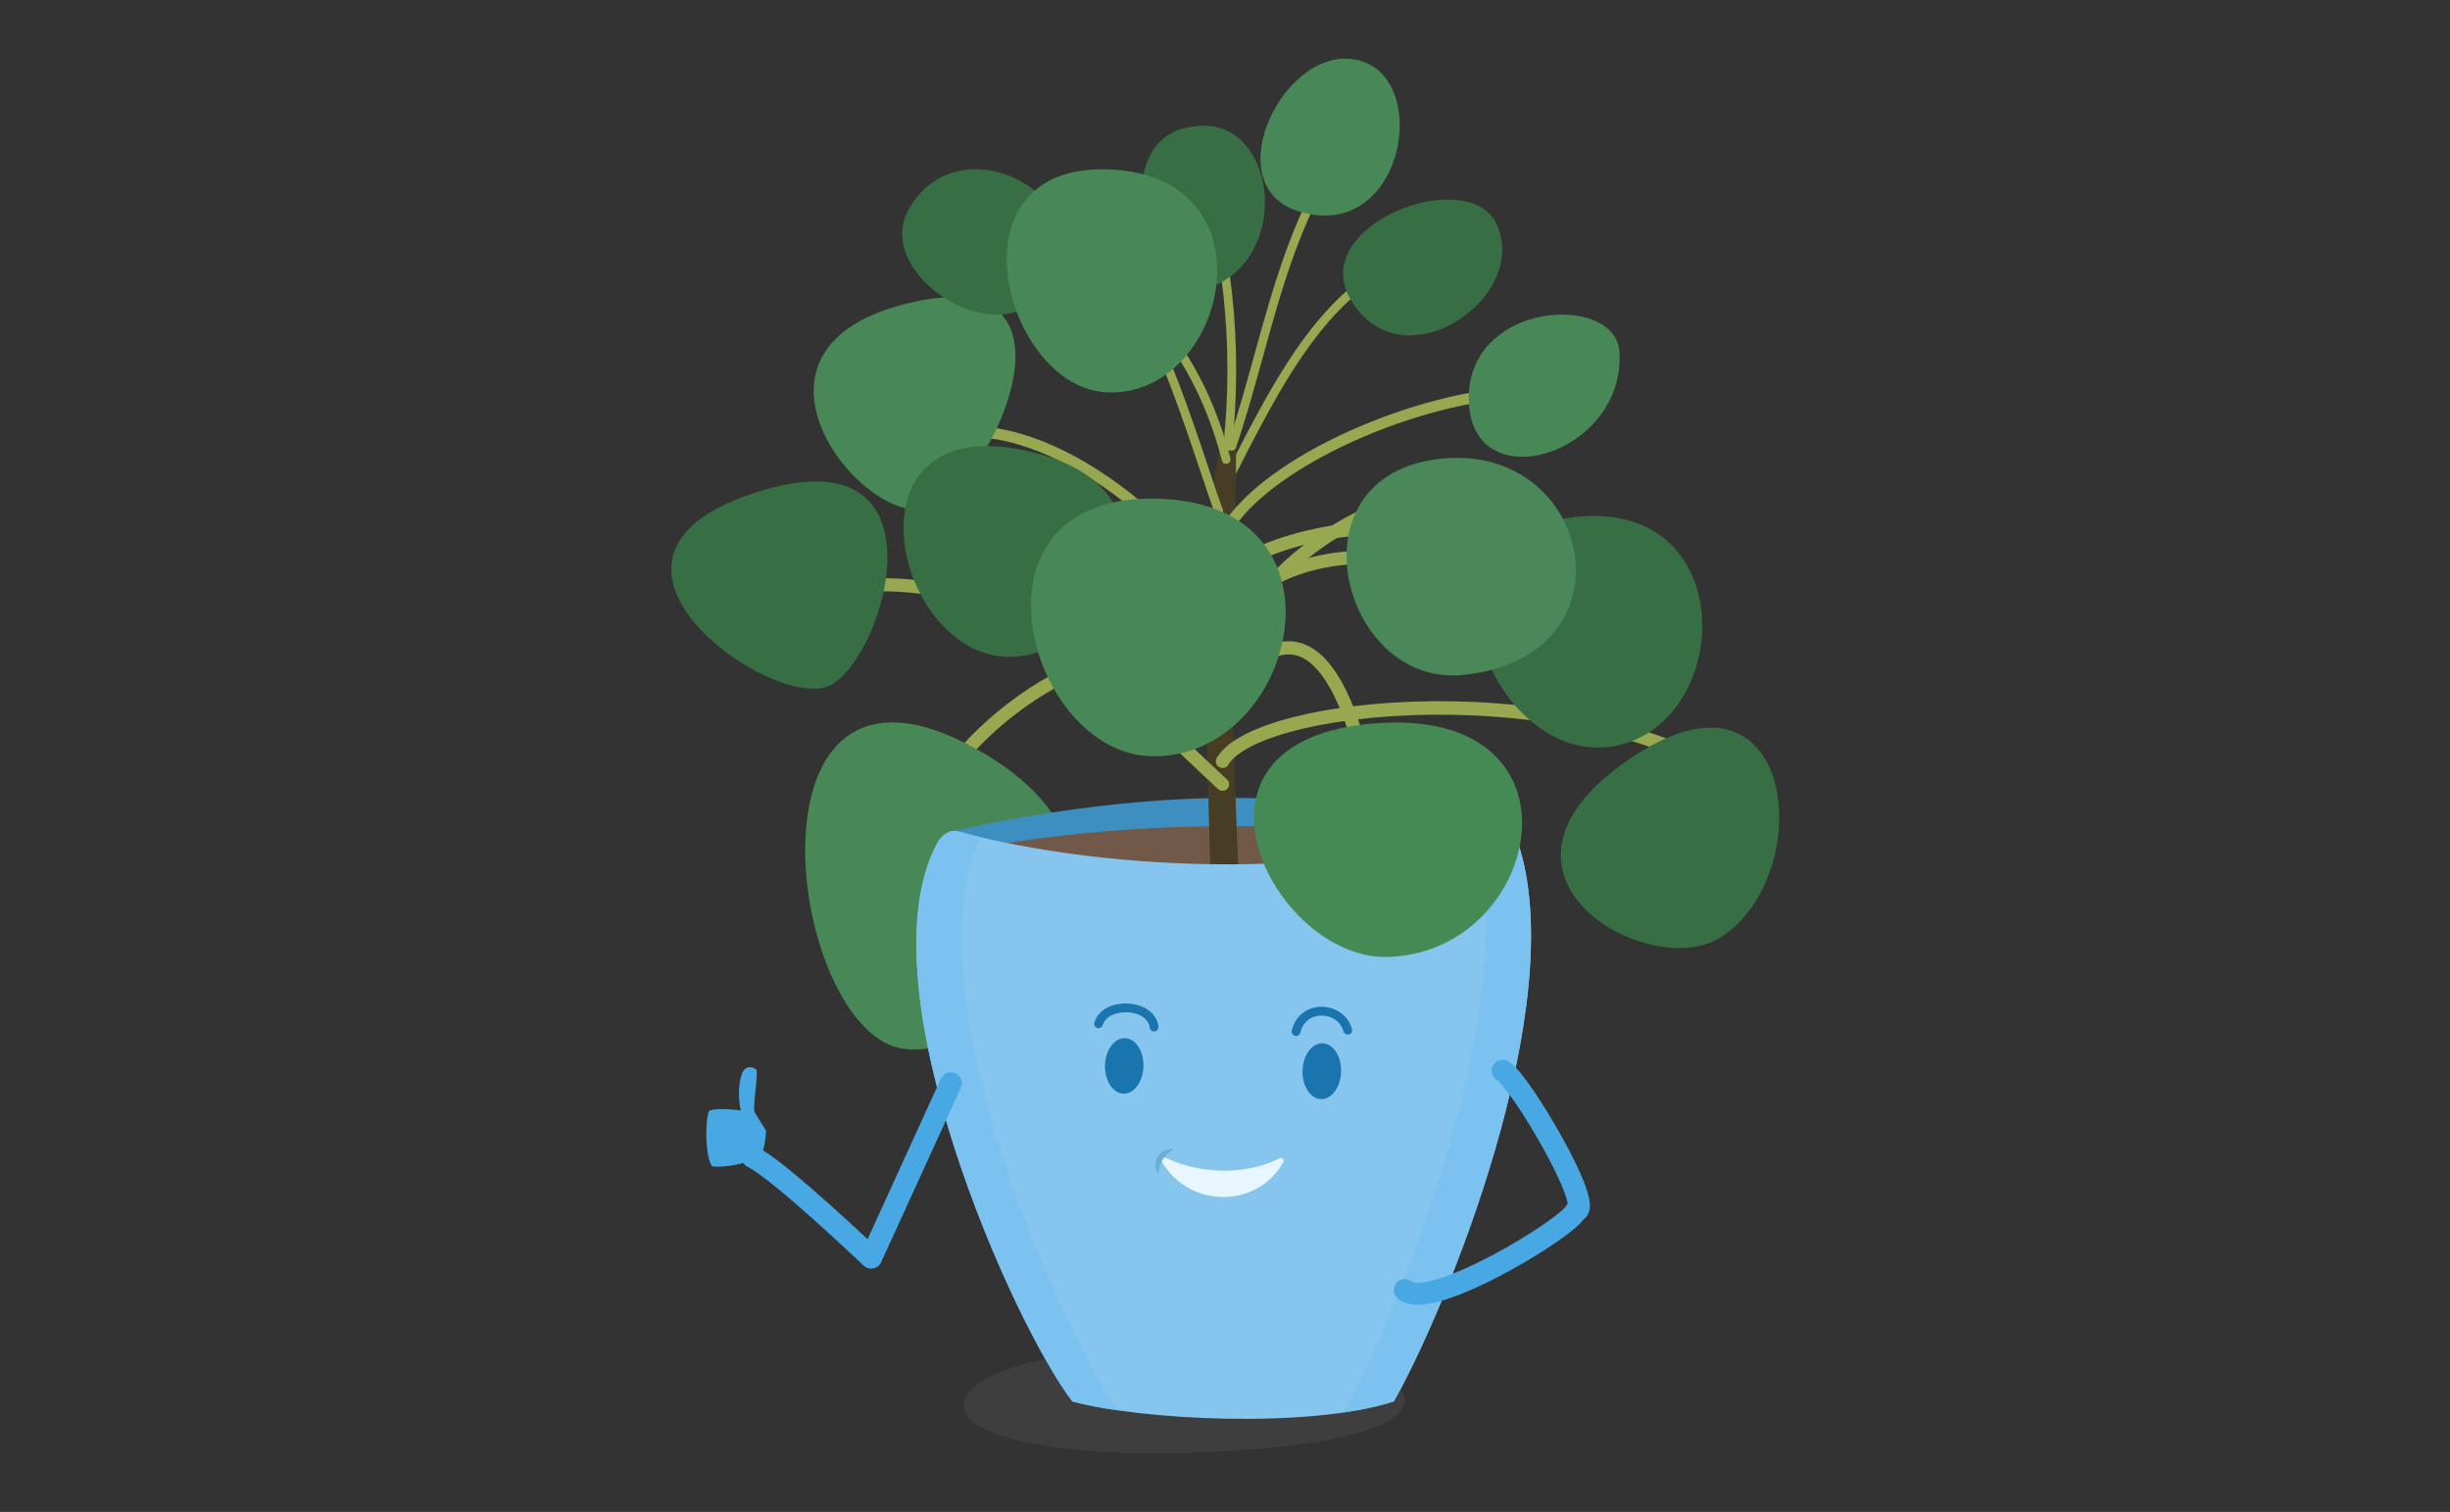 <svg width="862" height="532" viewBox="0 0 862 532" fill="none" xmlns="http://www.w3.org/2000/svg">
<rect x="0" y="0" width="862" height="532" fill="#333333" stroke="none"/>
<g clip-path="url(#clip0_9661_10534)">
<path fill-rule="evenodd" clip-rule="evenodd" d="M372.662 236.078C392.503 225.964 414.376 222.693 430.149 233.663C431.198 234.392 431.457 235.834 430.727 236.883C429.998 237.932 428.556 238.191 427.507 237.461C413.858 227.969 394.077 230.355 374.763 240.2C355.555 249.991 337.602 266.802 328.137 284.7C327.539 285.83 326.139 286.261 325.01 285.664C323.88 285.066 323.449 283.666 324.046 282.537C334.011 263.694 352.715 246.245 372.662 236.078Z" fill="#98A850"/>
<path d="M311.57 367.006C275.05 347.93 263.146 219.788 342.627 263.056C424.65 307.711 343.005 383.411 311.57 367.006Z" fill="#488857"/>
<path fill-rule="evenodd" clip-rule="evenodd" d="M481.812 97.906C482.321 98.589 482.179 99.556 481.496 100.065C461.206 115.178 448.75 139.325 432.772 170.816C432.386 171.576 431.458 171.879 430.698 171.494C429.939 171.108 429.635 170.18 430.021 169.421C445.906 138.113 458.668 113.222 479.654 97.591C480.337 97.082 481.303 97.223 481.812 97.906Z" fill="#98A850"/>
<path d="M526.706 79.172C538.107 105.027 493.484 135.393 475.439 105.833C459.155 79.172 517.042 57.273 526.706 79.172Z" fill="#376E44"/>
<path opacity="0.15" d="M360.296 480.028C337.897 486 328.735 498.777 355.691 506.261C383.904 513.494 424.249 511.856 454.098 508.68C469.778 506.74 508.386 500.541 488.83 484.262C455.206 468.285 397.092 470.553 360.271 480.028H360.296Z" fill="#808080"/>
<path fill-rule="evenodd" clip-rule="evenodd" d="M334.551 292.742C334.551 292.742 379.249 281.528 428.05 280.797C476.877 280.066 528.648 290.852 528.648 290.852C528.648 290.852 508.538 314.313 430.542 316.506C352.546 318.698 334.525 292.742 334.525 292.742H334.551Z" fill="#3D8FC2"/>
<path fill-rule="evenodd" clip-rule="evenodd" d="M337.621 299.698C337.621 299.698 374.14 291.533 422.966 290.803C471.793 290.072 528.019 293.776 528.019 293.776C528.019 293.776 508.564 323.059 430.567 325.276C352.571 327.469 337.621 299.698 337.621 299.698Z" fill="#715848"/>
<path d="M426.11 313.558C426.11 313.558 423.367 228.71 423.82 207.466C424.474 177.68 430.615 144.693 433.258 145.046C435.901 145.373 434.869 183.577 433.434 203.006C432 222.46 436.027 313.961 436.027 313.961L426.11 313.533V313.558Z" fill="#473C24"/>
<path d="M329.717 296.773C303.014 346.946 356.748 466.445 377.31 493.132C401.27 499.633 460.365 502.808 490.391 493.132C507.858 462.614 553.135 353.927 534.083 296.521C532.976 293.195 529.628 289.868 526.231 290.927C456.187 312.901 375.297 303.149 336.941 292.514C334.046 291.708 331.127 294.127 329.717 296.748" fill="#86C5ED"/>
<path d="M534.083 296.521C532.976 293.195 529.628 289.868 526.23 290.927C523.789 291.683 521.323 292.413 518.856 293.094C536.021 353.473 492.027 461.682 472.748 496.987C479.267 496.029 485.257 494.77 490.391 493.106C507.858 462.589 553.135 353.901 534.083 296.496V296.521Z" fill="#7CC2F0"/>
<path d="M344.893 294.556C342.075 293.876 339.407 293.196 336.915 292.515C334.021 291.709 331.101 294.128 329.692 296.749C302.988 346.922 356.723 466.42 377.285 493.107C381.538 494.266 386.95 495.325 393.065 496.207C369.382 460.171 320.757 346.494 344.868 294.556H344.893Z" fill="#7CC2F0"/>
<path d="M388.789 375.045C388.713 380.438 391.683 384.823 395.408 384.823C399.158 384.823 402.229 380.438 402.304 375.045C402.38 369.653 399.41 365.268 395.66 365.293C391.935 365.293 388.839 369.678 388.764 375.071" fill="#1A74AD"/>
<path d="M458.277 376.935C458.201 382.353 461.196 386.738 464.921 386.738C468.671 386.738 471.767 382.328 471.842 376.91C471.918 371.492 468.923 367.107 465.198 367.107C461.448 367.107 458.352 371.492 458.277 376.91" fill="#1A74AD"/>
<path fill-rule="evenodd" clip-rule="evenodd" d="M465.073 357.337C461.721 357.308 458.461 359.196 457.49 363.35C457.296 364.179 456.466 364.695 455.637 364.501C454.807 364.307 454.292 363.477 454.486 362.648C455.83 356.898 460.511 354.212 465.1 354.252C469.625 354.292 474.305 356.992 475.675 362.122C475.895 362.945 475.406 363.79 474.583 364.01C473.76 364.23 472.914 363.741 472.695 362.918C471.749 359.379 468.488 357.367 465.073 357.337Z" fill="#1A74AD"/>
<path fill-rule="evenodd" clip-rule="evenodd" d="M391.067 357.269C389.498 358.057 388.422 359.208 388.007 360.673C387.775 361.492 386.923 361.969 386.103 361.737C385.284 361.505 384.807 360.652 385.039 359.832C385.744 357.341 387.541 355.588 389.683 354.512C391.812 353.443 394.358 352.997 396.813 353.111C401.558 353.332 406.932 355.801 407.585 361.227C407.687 362.073 407.084 362.841 406.238 362.943C405.392 363.045 404.624 362.442 404.522 361.596C404.144 358.454 400.873 356.388 396.67 356.193C394.651 356.099 392.648 356.475 391.067 357.269Z" fill="#1A74AD"/>
<path d="M409.955 407.328C422.791 413.401 438.571 413.451 450.274 407.555C451.105 407.126 451.986 408.084 451.533 408.89C442.246 425.421 418.386 425.22 408.722 408.714C408.243 407.907 409.099 406.95 409.955 407.353V407.328Z" fill="#E8F6FF"/>
<path d="M412.9 404.353C409.728 406.168 407.564 409.796 407.589 413.148C404.67 409.166 407.967 403.748 412.9 404.353Z" fill="#6AAFD9"/>
<path fill-rule="evenodd" clip-rule="evenodd" d="M420.213 50.619C421.022 50.349 421.895 50.786 422.164 51.594C433.561 85.802 437.283 120.95 433.51 157.199C433.422 158.047 432.664 158.662 431.817 158.574C430.969 158.486 430.354 157.727 430.442 156.88C434.17 121.058 430.492 86.351 419.238 52.569C418.968 51.761 419.405 50.888 420.213 50.619Z" fill="#98A850"/>
<path fill-rule="evenodd" clip-rule="evenodd" d="M348.907 81.278C349.038 80.436 349.827 79.86 350.669 79.991C399.535 87.607 424.076 126.318 432.893 161.299C433.101 162.125 432.6 162.964 431.774 163.172C430.948 163.38 430.11 162.879 429.902 162.053C421.252 127.735 397.369 90.392 350.194 83.039C349.352 82.908 348.776 82.119 348.907 81.278Z" fill="#98A850"/>
<path fill-rule="evenodd" clip-rule="evenodd" d="M506.077 201.553C478.252 194.57 449.054 198.185 430.899 220.419C430.09 221.409 428.633 221.556 427.643 220.748C426.654 219.94 426.506 218.482 427.315 217.493C447.062 193.309 478.47 189.855 507.203 197.066C535.896 204.266 562.792 222.287 574.053 242.317C574.68 243.43 574.284 244.841 573.171 245.467C572.057 246.093 570.646 245.698 570.02 244.584C559.561 225.982 533.944 208.547 506.077 201.553Z" fill="#98A850"/>
<path fill-rule="evenodd" clip-rule="evenodd" d="M441.123 262.18C436.436 264.456 433.505 266.837 432.184 269.077C431.518 270.206 430.062 270.581 428.933 269.914C427.804 269.248 427.429 267.793 428.095 266.664C430.127 263.221 434.07 260.327 439.05 257.909C444.094 255.46 450.508 253.355 457.879 251.653C472.629 248.248 491.487 246.399 511.531 246.78C551.486 247.539 596.901 257.184 623.9 281.868C624.868 282.753 624.935 284.254 624.051 285.222C623.166 286.189 621.665 286.257 620.697 285.372C594.995 261.874 551.037 252.279 511.441 251.526C491.71 251.151 473.249 252.977 458.946 256.279C451.791 257.931 445.745 259.936 441.123 262.18Z" fill="#98A850"/>
<path fill-rule="evenodd" clip-rule="evenodd" d="M483.414 188.02C463.063 188.966 443.421 194.895 430.473 204.369C429.442 205.123 427.994 204.899 427.24 203.868C426.485 202.837 426.709 201.389 427.741 200.635C441.622 190.478 462.224 184.373 483.199 183.398C504.179 182.423 525.922 186.561 542.038 197.327C543.1 198.037 543.386 199.474 542.677 200.536C541.967 201.599 540.53 201.884 539.468 201.175C524.426 191.126 503.76 187.074 483.414 188.02Z" fill="#98A850"/>
<path fill-rule="evenodd" clip-rule="evenodd" d="M535.333 137.97C535.399 139.036 534.588 139.953 533.523 140.019C514.252 141.21 491.6 147.785 472.312 157.062C462.677 161.696 453.932 166.98 446.898 172.56C439.843 178.158 434.62 183.965 431.877 189.611C431.411 190.571 430.254 190.972 429.294 190.505C428.334 190.039 427.933 188.882 428.4 187.922C431.496 181.548 437.209 175.312 444.495 169.532C451.803 163.734 460.807 158.306 470.636 153.578C490.277 144.131 513.418 137.388 533.284 136.16C534.35 136.094 535.267 136.905 535.333 137.97Z" fill="#98A850"/>
<path fill-rule="evenodd" clip-rule="evenodd" d="M464.946 64.13C465.697 64.533 465.977 65.469 465.574 66.219C458.052 80.198 452.972 95.331 448.469 110.843C447.027 115.812 445.641 120.831 444.252 125.862C441.32 136.481 438.372 147.155 434.845 157.536C434.571 158.342 433.695 158.774 432.888 158.5C432.082 158.226 431.65 157.35 431.924 156.543C435.423 146.247 438.329 135.722 441.247 125.152C442.642 120.1 444.04 115.037 445.507 109.983C450.027 94.412 455.178 79.028 462.857 64.757C463.261 64.007 464.196 63.726 464.946 64.13Z" fill="#98A850"/>
<path fill-rule="evenodd" clip-rule="evenodd" d="M382.638 163.125C403.021 175.274 421.326 193.816 430.766 209.65C431.313 210.567 431.013 211.754 430.096 212.3C429.179 212.847 427.992 212.547 427.446 211.63C418.362 196.393 400.538 178.294 380.659 166.446C360.69 154.545 339.319 149.322 322.729 158.553C321.796 159.072 320.619 158.736 320.1 157.803C319.581 156.87 319.916 155.693 320.849 155.174C339.317 144.9 362.344 151.03 382.638 163.125Z" fill="#98A850"/>
<path fill-rule="evenodd" clip-rule="evenodd" d="M379.588 80.695C380.027 79.965 380.975 79.729 381.705 80.168C387.662 83.751 393.144 90.563 398.119 98.859C403.117 107.194 407.71 117.207 411.822 127.401C415.936 137.6 419.584 148.02 422.687 157.179C423.629 159.961 424.519 162.622 425.357 165.124C427.283 170.882 428.927 175.795 430.275 179.407C430.573 180.205 430.167 181.093 429.369 181.391C428.571 181.689 427.683 181.284 427.385 180.486C426.018 176.822 424.346 171.826 422.409 166.037C421.576 163.547 420.693 160.909 419.765 158.168C416.669 149.027 413.042 138.672 408.961 128.555C404.877 118.43 400.354 108.583 395.473 100.445C390.569 92.268 385.407 85.995 380.115 82.812C379.385 82.373 379.149 81.425 379.588 80.695Z" fill="#98A850"/>
<path fill-rule="evenodd" clip-rule="evenodd" d="M525.972 169.964C526.058 171.239 525.093 172.341 523.818 172.427C483.527 175.123 448.74 196.835 431.188 232.97C430.63 234.119 429.246 234.598 428.096 234.04C426.947 233.482 426.468 232.098 427.026 230.948C445.364 193.197 481.702 170.607 523.509 167.81C524.784 167.725 525.887 168.689 525.972 169.964Z" fill="#98A850"/>
<path fill-rule="evenodd" clip-rule="evenodd" d="M450.494 230.648C445.314 231.991 438.73 237.035 430.729 248.55C430 249.599 428.559 249.859 427.509 249.13C426.46 248.4 426.2 246.959 426.929 245.909C435.099 234.152 442.496 227.941 449.334 226.169C456.466 224.321 462.324 227.43 466.833 232.466C471.286 237.439 474.699 244.544 477.269 251.609C479.855 258.717 481.662 265.995 482.814 271.475C483.077 272.725 482.276 273.952 481.026 274.215C479.776 274.478 478.549 273.677 478.286 272.427C477.16 267.071 475.406 260.022 472.921 253.191C470.42 246.316 467.25 239.868 463.386 235.552C459.577 231.299 455.38 229.382 450.494 230.648Z" fill="#98A850"/>
<path fill-rule="evenodd" clip-rule="evenodd" d="M419.884 263.143C423.816 266.868 427.749 270.593 431.71 274.26C432.648 275.128 432.705 276.592 431.837 277.53C430.969 278.467 429.505 278.524 428.567 277.656C424.581 273.966 420.648 270.247 416.737 266.549C379.743 231.571 344.794 198.525 286.8 210.611C285.549 210.872 284.323 210.069 284.063 208.818C283.802 207.568 284.605 206.342 285.856 206.082C346.339 193.477 383.108 228.306 419.884 263.143Z" fill="#98A850"/>
<path d="M327.602 178.587C305.378 187.457 252.299 123.853 318.239 107.019C386.143 89.681 349.297 169.943 327.602 178.587Z" fill="#488857"/>
<path d="M605.587 329.711C580.192 346.242 511.911 306.854 575.461 265.652C632.089 228.936 639.614 307.585 605.587 329.711Z" fill="#376E44"/>
<path d="M291.965 241.209C272.434 250.81 195.42 197.134 264.255 173.824C335.355 149.758 311.772 231.456 291.965 241.209Z" fill="#376E44"/>
<path d="M348.493 230.347C312.401 221.451 298.987 145.448 360.422 158.451C426.866 172.513 384.332 239.167 348.493 230.347Z" fill="#376E44"/>
<path d="M319.425 74.258C336.715 41.397 390.877 69.419 368.15 101.852C351.615 125.464 307.571 96.812 319.425 74.258Z" fill="#376E44"/>
<path d="M405.145 266.105C361.453 265.148 336.436 174.176 406.605 175.461C478.259 176.771 456.287 267.239 405.145 266.105Z" fill="#488857"/>
<path d="M419.568 44.572C449.191 39.481 455.785 91.595 424.35 101.624C403.485 108.277 387.881 48.226 419.568 44.572Z" fill="#376E44"/>
<path d="M389.466 138.063C353.375 136.45 332.309 57.222 390.297 59.616C449.517 62.06 431.723 139.953 389.466 138.063Z" fill="#488857"/>
<path d="M478.361 21.312C504.083 28.318 493.437 86.076 456.59 74.258C427.471 64.934 452.362 14.231 478.361 21.312Z" fill="#488857"/>
<path d="M568.262 262.477C525.753 270.767 491.323 188.162 554.898 181.862C612.659 176.116 609.789 254.387 568.262 262.477Z" fill="#376E44"/>
<path d="M514.679 237.503C471.214 241.888 452.338 165.028 509.167 161.223C561.014 157.745 575.385 231.38 514.679 237.503Z" fill="#4A8759"/>
<path d="M569.796 123.903C571.885 160.317 517.245 176.52 516.767 140.535C516.289 105.784 568.588 102.961 569.796 123.903Z" fill="#488857"/>
<path d="M487.925 336.716C448.108 337.497 408.368 260.31 483.847 254.514C560.988 248.592 542.766 335.632 487.925 336.716Z" fill="#458955"/>
<path fill-rule="evenodd" clip-rule="evenodd" d="M525.114 375.241C525.967 373.289 528.24 372.399 530.191 373.251C531.157 373.673 531.976 374.364 532.559 374.909C533.208 375.516 533.885 376.254 534.568 377.061C535.938 378.68 537.502 380.784 539.143 383.161C542.434 387.927 546.187 394.018 549.541 400.051C552.88 406.057 555.906 412.157 557.674 416.914C558.536 419.234 559.218 421.543 559.36 423.473C559.429 424.409 559.41 425.693 558.87 426.929C558.507 427.761 557.935 428.496 557.185 429.036C556.911 429.415 556.629 429.743 556.387 430.009C555.763 430.698 554.991 431.421 554.139 432.152C552.429 433.62 550.168 435.315 547.57 437.106C542.361 440.696 535.564 444.832 528.572 448.529C521.606 452.212 514.288 455.544 508.067 457.438C504.972 458.381 501.958 459.027 499.298 459.107C496.755 459.184 493.76 458.764 491.581 456.687C490.04 455.217 489.983 452.776 491.452 451.235C492.922 449.694 495.363 449.637 496.904 451.106C496.9 451.103 496.899 451.101 496.899 451.101C496.901 451.098 497.369 451.45 499.066 451.399C500.756 451.348 503.033 450.91 505.821 450.061C511.369 448.372 518.194 445.293 524.967 441.712C531.713 438.145 538.251 434.163 543.193 430.756C545.671 429.049 547.69 427.525 549.117 426.3C549.833 425.685 550.344 425.193 550.673 424.83C550.804 424.686 550.881 424.589 550.92 424.537C551.091 424.152 551.322 423.802 551.6 423.498C551.454 422.643 551.095 421.348 550.445 419.6C548.878 415.382 546.069 409.677 542.801 403.798C539.548 397.947 535.924 392.072 532.797 387.542C531.229 385.271 529.824 383.394 528.681 382.042C528.107 381.364 527.642 380.87 527.29 380.541C527.102 380.365 526.991 380.278 526.949 380.246C525.106 379.344 524.284 377.14 525.114 375.241ZM551.674 424.282C551.674 424.282 551.674 424.276 551.676 424.265C551.675 424.277 551.674 424.282 551.674 424.282Z" fill="#48A8E4"/>
<path fill-rule="evenodd" clip-rule="evenodd" d="M336.153 377.637C338.09 378.521 338.943 380.809 338.058 382.746L310.021 444.133C309.503 445.267 308.468 446.081 307.243 446.317C306.019 446.553 304.756 446.183 303.853 445.322L306.513 442.531C303.853 445.322 303.853 445.322 303.853 445.322L303.492 444.979C303.253 444.753 302.902 444.42 302.451 443.994C301.548 443.142 300.247 441.919 298.657 440.437C295.474 437.472 291.14 433.477 286.524 429.35C281.902 425.218 277.025 420.978 272.752 417.513C268.353 413.946 264.944 411.494 263.131 410.634C261.207 409.721 260.388 407.421 261.301 405.497C262.214 403.573 264.514 402.754 266.438 403.667C269.218 404.987 273.322 408.047 277.609 411.523C282.021 415.1 287.002 419.433 291.664 423.601C296.332 427.774 300.707 431.807 303.914 434.795C304.382 435.231 304.826 435.645 305.242 436.035L331.043 379.542C331.928 377.605 334.216 376.752 336.153 377.637Z" fill="#48A8E4"/>
<path d="M269.499 397.76C269.499 397.76 266.206 392.69 265.475 391.209C264.743 389.728 266.938 377.07 266.06 376.329C265.182 375.589 263.353 374.96 261.999 376.218C260.389 377.736 259.218 384.065 260.609 390.728C254.938 389.988 250.182 390.173 249.377 390.987C247.877 396.169 248.316 407.569 250.584 410.456C257.572 410.826 265.109 408.828 268.292 405.533C269.572 400.87 269.499 397.723 269.499 397.723V397.76Z" fill="#48A8E4"/>
</g>
<defs>
<clipPath id="clip0_9661_10534">
<rect width="390" height="491" fill="white" transform="translate(236 20.5)"/>
</clipPath>
</defs>
</svg>
